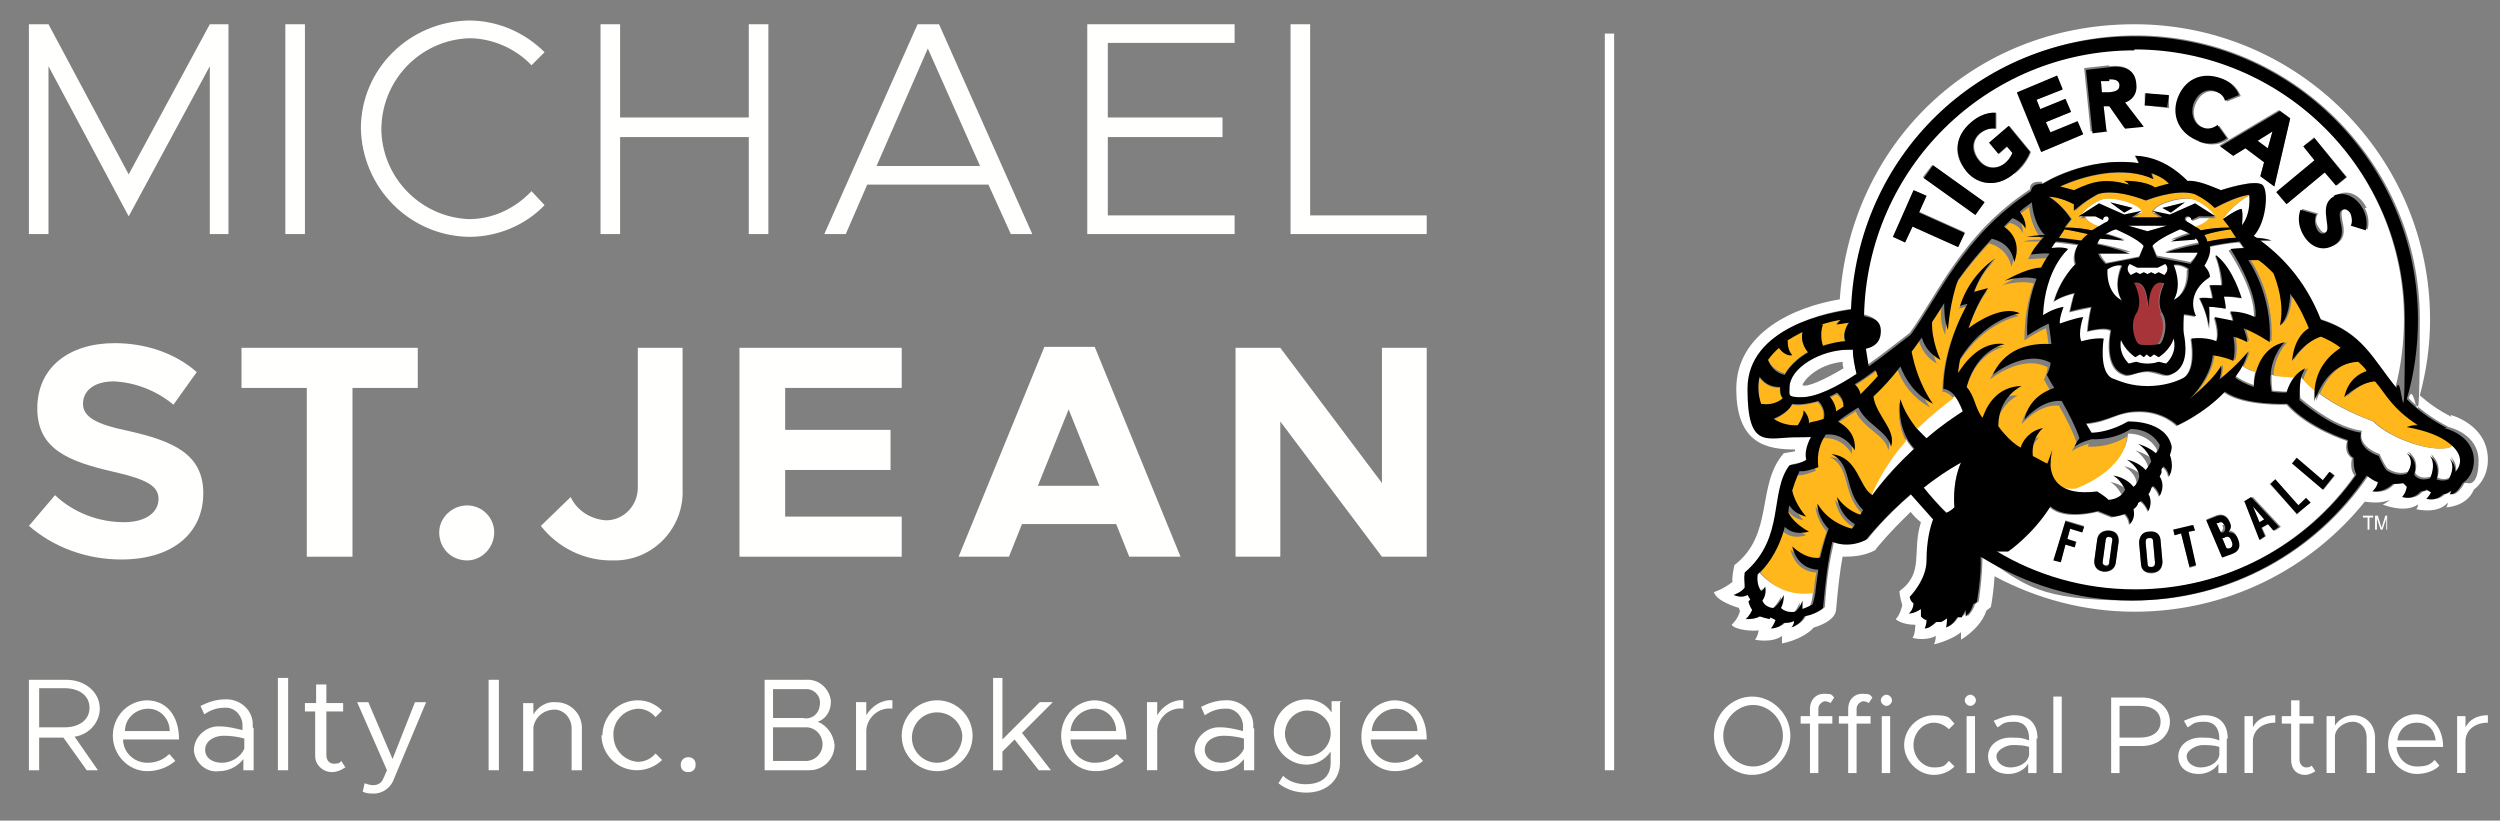 <?xml version="1.0" encoding="UTF-8"?> <svg xmlns="http://www.w3.org/2000/svg" id="Layer_1" data-name="Layer 1" version="1.1" viewBox="0 0 268.1 88"><rect x="0" y="0" width="268.1" height="88" fill="#808080" stroke="none"/><defs><style> .cls-1 { fill: none; stroke: #fff; stroke-miterlimit: 10; } .cls-2 { fill: #a73439; } .cls-2, .cls-3, .cls-4, .cls-5, .cls-6 { stroke-width: 0px; } .cls-3 { fill: #000; } .cls-4 { fill: #ffb71b; } .cls-5 { fill: #fffffe; fill-rule: evenodd; } .cls-6 { fill: #fff; } </style></defs><g id="Homepage"><g id="STJEAN-Homepage-Header2"><g id="STJEAN_PrimaryLogo_CenterAligned_White" data-name="STJEAN PrimaryLogo CenterAligned White"><path id="Fill-1" class="cls-5" d="M4.2,78h2.7c1.6,0,2.7-.8,2.7-2.1s-1.1-2.1-2.7-2.1h-2.7v4.1ZM8,79l2.5,3.6h-1.2l-2.5-3.5h-2.6v3.5h-1.1v-9.7h4c2,0,3.6,1.3,3.6,3.1,0,1.5-1.2,2.8-2.7,3Z"></path><path id="Fill-3" class="cls-5" d="M13.3,78.4h4.9c0-1.3-1-2.4-2.3-2.4,0,0,0,0,0,0-1.3,0-2.5,1-2.5,2.4ZM18.2,80.9l.6.7c-.8.7-1.9,1.1-3,1.1-2.1,0-3.7-1.8-3.7-3.8,0-2,1.5-3.7,3.6-3.8,0,0,0,0,0,0,2.2,0,3.5,1.7,3.5,4.2h-6c0,1.4,1.2,2.5,2.6,2.5.9,0,1.7-.3,2.3-.9Z"></path><path id="Fill-4" class="cls-5" d="M26.2,80.3v-1.1c-.7-.2-1.5-.3-2.2-.3-1.1,0-2,.6-2,1.5s.8,1.4,1.8,1.4c1,0,2-.6,2.4-1.5ZM27.2,78.1v4.5h-1.1v-1.2c-.6.8-1.6,1.3-2.6,1.3-1.3.2-2.5-.8-2.7-2.1,0,0,0-.2,0-.3.1-1.4,1.4-2.5,2.8-2.4,0,0,0,0,0,0,.8,0,1.6.2,2.4.4v-.3c.1-1-.6-2-1.6-2.1-.1,0-.3,0-.4,0-.8,0-1.5.3-2.1.7l-.4-.9c.8-.4,1.7-.7,2.6-.7,1.5-.1,2.9,1,3,2.5,0,.2,0,.4,0,.5Z"></path><polygon id="Fill-5" class="cls-5" points="29.8 82.6 30.9 82.6 30.9 72.7 29.8 72.7 29.8 82.6"></polygon><g id="Group-9"><path id="Fill-6" class="cls-5" d="M37,82.3c-.4.3-.9.5-1.4.5-1,0-1.8-.8-1.8-1.7,0,0,0,0,0-.1v-4.7h-1.1v-.9h1.2v-2h1.1v2h1.8v.9h-1.8v4.7c0,.5.3.9.8.9,0,0,0,0,0,0,.3,0,.6,0,.8-.3l.5.8"></path><path id="Fill-8" class="cls-5" d="M38.9,84.9l.2-.9c.3.1.6.2.9.2.5,0,.9-.2,1.1-.7l.4-.9-3.2-7.3h1.2l2.6,6.1,2.4-6.1h1.2l-3.4,8.1c-.3,1-1.2,1.7-2.2,1.7-.4,0-.8,0-1.2-.2"></path></g><polygon id="Fill-10" class="cls-5" points="52.4 82.6 53.5 82.6 53.5 72.9 52.4 72.9 52.4 82.6"></polygon><path id="Fill-11" class="cls-5" d="M62.4,77.9v4.7h-1.1v-4.5c0-1-.7-1.9-1.7-2,0,0,0,0-.1,0-1.1,0-2.1.7-2.3,1.9v4.7h-1.1v-7.3h1.1v1.2c.5-.8,1.4-1.4,2.4-1.3,1.5,0,2.7,1.1,2.8,2.6,0,0,0,.2,0,.2"></path><path id="Fill-12" class="cls-5" d="M64.6,78.9c0-2.1,1.7-3.8,3.8-3.8,1,0,1.9.4,2.6,1.1l-.7.7c-.5-.6-1.2-.9-1.9-.9-1.6.1-2.8,1.5-2.6,3.1.1,1.4,1.2,2.5,2.6,2.6.7,0,1.4-.3,1.9-.9l.7.7c-.7.7-1.7,1.1-2.7,1.1-2.1,0-3.8-1.7-3.8-3.8"></path><path id="Fill-13" class="cls-5" d="M73,82c0-.4.3-.8.8-.8s.8.3.8.8-.3.8-.8.8-.8-.3-.8-.8"></path><path id="Fill-14" class="cls-5" d="M86.2,81.6c1,.1,1.9-.6,2-1.6.1-1-.6-1.9-1.6-2-.2,0-.3,0-.5,0h-3.2v3.6h3.2ZM86.1,77c.9.2,1.7-.4,1.8-1.3.2-.9-.4-1.7-1.3-1.8-.2,0-.4,0-.6,0h-3.1v3.1h3.1ZM81.9,72.9h4.5c1.4-.1,2.5.9,2.7,2.2,0,0,0,.1,0,.2,0,.9-.5,1.8-1.4,2.1,1,.4,1.7,1.4,1.8,2.5,0,1.5-1.2,2.7-2.7,2.7,0,0-.1,0-.2,0h-4.6v-9.7Z"></path><path id="Fill-15" class="cls-5" d="M95.7,75.1v.9c-1.4-.2-2.7.9-2.8,2.3,0,0,0,.1,0,.2v4.1h-1.1v-7.3h1.1v1.4c.6-1,1.7-1.7,2.8-1.6"></path><path id="Fill-16" class="cls-5" d="M103.2,78.9c-.1-1.5-1.4-2.6-2.9-2.5-1.5.1-2.6,1.4-2.5,2.9.1,1.4,1.3,2.5,2.7,2.5,1.5,0,2.7-1.4,2.7-2.9ZM96.7,78.9c0-2.1,1.7-3.8,3.8-3.8,2.1,0,3.8,1.7,3.8,3.8,0,2.1-1.7,3.8-3.8,3.8-2.1,0-3.8-1.7-3.8-3.8Z"></path><polyline id="Fill-17" class="cls-5" points="109.6 78.6 112.7 82.6 111.4 82.6 108.8 79.3 107.5 80.6 107.5 82.6 106.5 82.6 106.5 72.7 107.5 72.7 107.5 79.3 111.5 75.3 112.9 75.3 109.6 78.6"></polyline><path id="Fill-18" class="cls-5" d="M114.8,78.4h4.9c0-1.3-1-2.4-2.3-2.4,0,0,0,0,0,0-1.3,0-2.5,1-2.6,2.4ZM119.8,80.9l.7.7c-.8.7-1.9,1.1-3,1.1-2.1,0-3.7-1.7-3.7-3.8,0,0,0,0,0,0,0-2,1.5-3.7,3.5-3.8,0,0,0,0,0,0,2.2,0,3.5,1.7,3.5,4.2h-6c0,1.4,1.2,2.5,2.6,2.5.9,0,1.7-.3,2.3-.9h0Z"></path><path id="Fill-19" class="cls-5" d="M126.9,75.1v.9c-1.4-.2-2.7.9-2.8,2.3,0,0,0,.1,0,.2v4.1h-1.1v-7.3h1.1v1.4c.6-1,1.7-1.7,2.8-1.6"></path><path id="Fill-20" class="cls-5" d="M133.4,80.3v-1.1c-.7-.2-1.5-.3-2.2-.3-1.1,0-2,.6-2,1.5s.8,1.4,1.8,1.4c1,0,2-.6,2.4-1.5ZM134.5,78.1v4.5h-1.1v-1.2c-.6.8-1.6,1.3-2.6,1.3-1.3.2-2.5-.8-2.7-2.1,0,0,0-.2,0-.2.1-1.4,1.4-2.5,2.8-2.4,0,0,0,0,0,0,.8,0,1.6.2,2.4.4v-.3c.1-1-.6-2-1.6-2.1-.1,0-.3,0-.4,0-.8,0-1.5.3-2.1.7l-.4-.9c.8-.4,1.7-.7,2.6-.7,1.5-.1,2.9,1,3,2.5,0,.2,0,.4,0,.5h0Z"></path><path id="Fill-21" class="cls-5" d="M142.7,78.6c0-1.4-1.2-2.4-2.5-2.4-1.4,0-2.4,1.2-2.4,2.5,0,1.3,1.1,2.4,2.4,2.4,1.3,0,2.4-1,2.5-2.3,0,0,0-.1,0-.2ZM143.7,75.3v6.5c0,1.9-1.5,3.2-3.6,3.2-1.1,0-2.1-.3-3-1l.5-.8c.6.6,1.5.9,2.4.9,1.7,0,2.7-.8,2.7-2.3v-1.2c-.6.9-1.6,1.4-2.6,1.4-1.9,0-3.5-1.6-3.5-3.5s1.6-3.5,3.5-3.5c1.1,0,2.1.5,2.7,1.4v-1.2h1.1Z"></path><g id="Group-25"><path id="Fill-22" class="cls-5" d="M147.1,78.4h4.9c0-1.3-1-2.4-2.3-2.4,0,0,0,0,0,0-1.3,0-2.5,1-2.6,2.4ZM152,80.9l.6.7c-.8.7-1.9,1.1-3,1.1-2.1,0-3.7-1.8-3.6-3.8,0-2,1.5-3.7,3.5-3.8,0,0,0,0,0,0,2.2,0,3.5,1.7,3.5,4.2h-6c0,1.4,1.2,2.5,2.6,2.5.9,0,1.7-.3,2.3-.9h0Z"></path><path id="Fill-24" class="cls-5" d="M3.1,56.4l2.8-3.3c2,1.9,4.7,2.9,7.4,2.9,2.4,0,3.7-1.1,3.7-2.5s-1.3-2.1-4.8-2.9c-4.8-1.1-8.2-2.4-8.2-6.8s3.4-7,8.3-7c3.2,0,6.4,1,8.8,3.1l-2.5,3.5c-1.8-1.5-4.1-2.4-6.4-2.5-2.1,0-3.3,1-3.3,2.4s1.4,2.2,4.8,2.9c4.9,1.1,8.1,2.5,8.1,6.7s-3.2,7.1-8.8,7.1c-3.7,0-7.3-1.3-10-3.7"></path></g><polyline id="Fill-26" class="cls-5" points="32.9 41.6 25.9 41.6 25.9 37.3 44.8 37.3 44.8 41.6 37.8 41.6 37.8 59.7 32.9 59.7 32.9 41.6"></polyline><path id="Fill-27" class="cls-5" d="M47.1,57.1c0-1.6,1.4-2.9,3-2.9,1.6,0,2.9,1.3,2.9,2.9,0,1.6-1.3,3-2.9,3-1.7,0-3-1.3-3-3h0"></path><path id="Fill-28" class="cls-5" d="M58,56.4l3.2-3.1c.7,1.5,2.2,2.4,3.8,2.5,1.9,0,3.4-1.6,3.4-3.5,0,0,0-.2,0-.3v-14.7h4.8v15.1c.2,4.1-3,7.6-7.1,7.7-.2,0-.4,0-.6,0-2.9,0-5.7-1.4-7.5-3.7"></path><polyline id="Fill-29" class="cls-5" points="84.2 41.6 84.2 46.1 95.5 46.1 95.5 50.4 84.2 50.4 84.2 55.4 96.7 55.4 96.7 59.7 79.3 59.7 79.3 37.3 96.7 37.3 96.7 41.6 84.2 41.6"></polyline><path id="Fill-30" class="cls-5" d="M117.9,52.1l-3.3-8.2-3.3,8.2h6.7ZM119.6,56.2h-10l-1.4,3.5h-5.4l9.2-22.5h5.4l9.2,22.5h-5.5l-1.4-3.5h0Z"></path><g id="Group-34"><polyline id="Fill-31" class="cls-5" points="132.5 37.3 137.3 37.3 148.2 51.8 148.2 37.3 153 37.3 153 59.7 148.2 59.7 137.3 45.2 137.3 59.7 132.5 59.7 132.5 37.3"></polyline><polyline id="Fill-33" class="cls-5" points="3.1 2.6 5.2 2.6 13.8 18.7 22.5 2.6 24.5 2.6 24.5 25.1 22.5 25.1 22.5 7.1 13.8 23.2 5.2 7.1 5.2 25.1 3.1 25.1 3.1 2.6"></polyline></g><polygon id="Fill-35" class="cls-5" points="30.6 25.1 32.7 25.1 32.7 2.6 30.6 2.6 30.6 25.1"></polygon><path id="Fill-36" class="cls-5" d="M38.7,13.8c0-6.4,5.2-11.5,11.6-11.6,3.1,0,6,1.3,8.1,3.4l-1.4,1.4c-1.7-1.8-4.2-2.9-6.7-2.9-5.3.2-9.5,4.6-9.4,10,.2,5.1,4.3,9.2,9.4,9.4,2.5,0,4.9-1.1,6.7-3l1.4,1.5c-2.1,2.2-5.1,3.4-8.1,3.4-6.4-.1-11.5-5.3-11.6-11.7"></path><polyline id="Fill-37" class="cls-5" points="82.4 2.6 82.4 25.1 80.3 25.1 80.3 14.7 66.5 14.7 66.5 25.1 64.4 25.1 64.4 2.6 66.5 2.6 66.5 12.6 80.3 12.6 80.3 2.6 82.4 2.6"></polyline><path id="Fill-38" class="cls-5" d="M105.1,17.8l-5.6-12.6-5.5,12.6h11.1ZM106,19.8h-13l-2.3,5.3h-2.3l10-22.5h2.3l10,22.5h-2.3l-2.4-5.3h0Z"></path><polyline id="Fill-39" class="cls-5" points="118.8 4.6 118.8 12.6 131.1 12.6 131.1 14.7 118.8 14.7 118.8 23.1 132.4 23.1 132.4 25.1 116.6 25.1 116.6 2.6 132.4 2.6 132.4 4.6 118.8 4.6"></polyline><polyline id="Fill-40" class="cls-5" points="153 23.1 153 25.1 138.4 25.1 138.4 2.6 140.5 2.6 140.5 23.1 153 23.1"></polyline></g></g></g><g><g><polygon class="cls-6" points="253.4 55.5 253.9 55.5 253.9 56.8 254.1 56.8 254.1 55.5 254.5 55.5 254.5 55.3 253.4 55.3 253.4 55.5"></polygon><polygon class="cls-6" points="255.4 56.6 255 55.3 254.7 55.3 254.7 56.8 254.9 56.8 254.9 55.6 255.3 56.8 255.5 56.8 255.9 55.6 255.9 56.8 256 56.8 256 55.3 255.8 55.3 255.4 56.6"></polygon><path class="cls-6" d="M198.2,37.5c-2.8,0-6.3,1.9-6.3,4.1s.5,1,1.3,1c1.6,0,3.7-1.1,5.9-2.5-.2-.9-.3-1.8-.4-2.6h-.5ZM193.3,41.3c0-.3,1.4-2.2,4.3-2.5,0,.2,0,.4.1.7-2,1.2-4,2.1-4.4,1.8Z"></path><path class="cls-6" d="M198.5,33.7h0s0,0,0,0h0Z"></path><path class="cls-6" d="M262.9,44.7c-1.4-.7-2.5-1.5-3.4-2.3.7-2.6,1.1-5.3,1.1-8.1,0-17.5-14.2-31.7-31.7-31.7s-30.5,13-31.6,29.5c-4.9.8-11.1,3.6-11.1,9.6s3.4,6.5,6.3,6.5v.2s-1.2.2-1.2.2c-3,3.4-1,8.7-5.3,12-.1.4-.3,1.5-.2,1.8-1,.8-2,1.1-2,1.1.3,1,2.4,1.6,2.7,1.7,0,0,0,.2.1.3-.2.9-.9,1.5-.9,1.5.4.6,2.4.7,2.9.6,0,0-.1.7-.4,1,0,0,1.8.4,2.9-.4,0,0,0,.6,0,.8,1.6-.3,2.9-1.1,3.4-1.7,0,0,2.3-.6,2.4-1.9.2-2.3.4-4.1.7-5.7.8,0,2.2,0,3.5-.7.1-.2,1.6-2,3.8-4.1.3.4.7.8,1.1,1.1-1,3.2.4,5.4-2.3,7.4,0,.5.3,1.5.3,1.5,0,0-.2,1-.7,1.5,0,0,.6.6,2.1.6,0,0,0,1-.3,1.4,0,0,1.3.4,2.5-.2,0,0,0,.5-.2.9,0,0,1.8-.4,2.9-1.3,0,.3,0,.7,0,.8,1.3-.8,2.4-2,2.7-3.1,0,0,.5-.4.5-.4.1-.5.3-1.8.4-3.3,4.5,2.4,9.6,3.8,15,3.8,10,0,18.9-4.6,24.7-11.8.8.1,1.7.2,2.7-.2,0,0-.6.5-.8.5,0,0,2.4,1,3.8,0,0,0,0,.4-.2.5,0,0,2.3.6,3.4-.7,0,0,0,.4-.2.5,0,0,2.2,0,3-1.9,0,0,1.5-1,1.5-3.2,0-3.8-4-4.8-4-4.8ZM264.3,51.8c-.3.5-.8,1.3-1.4,1.2,0,0,.1-.2.2-.4,0,0-.1,0-.2.1,0,0-.3.2-.7.3-.3.3-.9.7-1.8.5,0,0,.3-.2.5-.7-.2,0-.3-.1-.5-.3,0,0-.2.2-.6.2-.2.3-.9.9-2,.6,0,0,.4-.4.5-1.1-.1,0-.3-.2-.4-.4,0,0-.5.1-1.1.1-.4.4-1.1,1-2.2.8,0,0,.5-.4.6-1-.4-.1-.9-.4-1.2-.7-5.5,8.1-14.7,13.4-25.2,13.4s-11.5-1.7-16.2-4.7c0,2.2-.4,4.8-.4,4.8,0,0-.4.3-.4.3-.1.4-.4.9-.8,1.3,0,0,0-.3,0-.7l-.4.6h-.5c-.2.4-.5.9-1.2,1.2,0,0,.2-.4.1-1l-.6.4c-.3,0-.6,0-.6,0-.3.3-.7.6-1.2.7,0,0,.2-.4.2-.9-.4-.2-.6-.4-.6-.4v-.8s0,0,0,0c-.3.2-.7.5-1.3.5,0,0,.4-.4.5-1.1-.4-.4-.4-.7-.4-.7,0,0,1.8-1.4,1.8-3.9s.4-3.5.7-4.4c-.9-.9-1.7-1.8-2.4-2.7-3,2.5-4.8,4.9-4.8,4.9-2,.9-3.6.2-3.6.2-.5,2.2-.8,3.9-1,7.1-.5.5-1.3.8-2,.9-.2.4-.6.9-1.4,1.2,0,0,.2-.3.3-.7-.4.2-.8.2-1.1.2-.2.3-.7.6-1.4.6,0,0,.3-.3.5-.9l-.5-.3v.2c-.6,0-.9-.1-1.2-.3-.3.2-.8.4-1.5.3,0,0,.4-.3.7-1-.3-.5-.4-.9-.4-.9l.2-.2-.3-.5c-.3.1-.8.2-1.5,0,0,0,.7-.2,1.2-.8-.1-.4-.1-1,0-1.6,4.4-3.8,2.6-8.5,4.8-11.5,1.4-.2,1.8-.6,1.8-.6-.3-1.1.6-2.6.6-2.6,0,0-.9.2-1.7.2-3.2,0-5.2-2.2-5.2-5.2,0-6.6,8.7-8.2,11.1-8.5.6-16.3,13.9-29.3,30.4-29.3s30.4,13.6,30.4,30.4-.4,5.8-1.2,8.5c1.1,1.1,2.4,2.1,4.3,3.1,0,0,3.2.7,3.2,3.6s-1.2,2.4-1.2,2.4Z"></path><path class="cls-6" d="M238.5,57.6h-.2c0,0,.5,1.3.5,1.3h.3c.4-.3.4-.5.2-.9-.2-.4-.4-.6-.8-.4Z"></path><path class="cls-6" d="M219,19.7s4.6-3,10.3-2.2c-.1-.4-.4-.8-.4-.8,2.7.2,4.7,1.8,5.6,2.7,1.1,0,2.6.6,3.6,1,0,0,3.9-1.3,4.5-.5.6.8.2,4-1,5.4l.3.2c.6,0,1.1.1,1.6.2h-1.2c1.9,1.4,4.6,3.9,6.5,8.5,4.5,1.4,5.7,4.3,8.1,7.3.6-2.3.9-4.8.9-7.3,0-16-13-29-29-29s-28.7,12.7-29,28.5c.9.2,1.8.6,1.8,1.6s-.7,1.7-1.6,1.9c0,.7.2,1.3.3,1.9,1.7-1.2,3.3-2.5,4.5-3.4,3-4.1,5.6-10.6,12.9-15.4,0-.3,0-.9,1.3-.8ZM253.6,22.3c.4.8.5,1.6.3,2.3l-1.6-.5c.2-.3.1-.9,0-1.2-.2-.3-.5-.7-.9-.5-.4.2-.3.6-.2,1.3.2.9.4,2-.9,2.6-1.2.6-2.5,0-3.2-1.4-.4-.8-.5-1.7-.2-2.5l1.7.5c-.3.4-.3,1,0,1.4.2.3.5.8.9.6.4-.2.3-.7.2-1.4-.1-.9-.3-2,.9-2.6,1.4-.7,2.6.2,3.2,1.4ZM248.2,14.8l3.5,4.2-1.1.9-1.2-1.5-4.1,3.4-1.1-1.3,4.1-3.4-1.2-1.5,1.1-.9ZM245.6,12.7l-1.7,7.3-1.5-1.1.4-1.5-2-1.5-1.3.8-1.5-1.1,6.4-3.8,1.1.8ZM233.7,10.7c.7-2,2.5-3,4.7-2.2,1.5.5,1.9,1.8,1.9,1.8l-1.5.6s-.1-.7-1-1c-1.1-.4-2,.3-2.4,1.4-.4,1.1.1,2.2,1.1,2.5.8.3,1.5-.3,1.5-.3l1,1.4s-1.1,1-2.9.4c-1.8-.6-3-2.5-2.3-4.5ZM230.1,10l2.5.3v1.3c-.1,0-2.6-.3-2.6-.3v-1.3ZM226.2,7.1c1.7-.2,2.7.4,2.8,1.8.2,1.6-1.2,2-1.2,2l2,2.6-2,.2-1.7-2.5h-.6c0,0,.3,2.7.3,2.7l-1.6.2-.7-6.8,2.7-.3ZM220.6,8.1l.6,1.4-2.8,1.2.4,1,2.7-1.1.6,1.4-2.7,1.1.4,1.1,3-1.2.6,1.4-4.5,1.9-2.6-6.3,4.3-1.8ZM210,26.5l-4.9-2.2-.8,1.7-1.3-.6,2.3-5,1.3.6-.8,1.7,4.9,2.2-.7,1.5ZM211.8,23l-5.6-4,1-1.3,5.6,4-1,1.3ZM216,18.6c-1.8,1.5-3.9,1.3-5.1-.2-1.5-1.7-1.3-3.7.5-5.3,1.4-1.2,2.7-1,2.7-1v1.7c0,0-.9-.2-1.7.5-1.1.9-.7,2.2-.1,2.9.9,1.1,2.1.8,2.8.3.6-.5.8-1.1.8-1.1l-.6-.7-.9.8-1-1.2,2.1-1.8,2.3,2.8s-.4,1.3-1.7,2.3Z"></path><path class="cls-6" d="M252.3,49.2c-.5-.3-.9-.9-.6-1.9,0,0-4.2-1.3-6.5-3.9,0,0-4.6.2-6.7-1.3-2.3,2.4-5.1,3.6-5.1,3.6,0,0-1.4-1.5-4-1.5s-3.1,1.1-5.8,1.3l.6,1c.7,0,2.2-.2,3.9-1.2,0,0,4.1-.2,4.7,2.7,0,0,0,.4-.2.9.2.5.4,1.5-.1,2.3,0,0,0-.6-.6-1.1,0,0-.2.2-.2.3,0,.1,0,.3,0,.4,0,0,0,.2-.2.4.2.4.5,1.2,0,2.1,0,0-.1-.6-.7-1.1,0,0-.1.1-.2.2h0c0,0,0,.4-.3.7.2.4.4,1,0,1.8,0,0-.2-.7-.8-1.1-.1,0-.2.1-.3.2,0,.2-.2.4-.5.7.1.5.1,1.1-.4,1.6,0,0,0-.6-.5-1.1-.4.1-.8.2-1.4.3l-1.5-.6s-3.5,1-5.1-.5c-1.8,3-4.5,4.8-4.5,4.8-.5,0-1,0-1.3,0,4.3,2.6,9.4,4.1,14.8,4.1,9.8,0,18.5-4.9,23.7-12.3-.4-.5-.4-1.2-.3-1.8ZM223.3,57.1l-1.3-.4-.3,1.1,1,.3-.2.6-1-.3-.5,1.8-.7-.2,1.2-4.2,2,.6-.2.6ZM227.2,58.1l-.3,2.2c0,.6-.5,1.1-1.3,1s-1.1-.6-1-1.2l.3-2.2c0-.6.5-1.1,1.3-1,.8,0,1.1.6,1,1.2ZM230.8,61.5c-.8,0-1.2-.4-1.2-1l-.2-2.2c0-.6.3-1.1,1.1-1.2.8,0,1.2.4,1.2,1l.2,2.2c0,.6-.3,1.1-1.1,1.2ZM234.8,60.8l-.9-3.6-.7.2-.2-.6,2.1-.5.2.6-.7.2.9,3.6-.7.2ZM239.4,59.3l-1.1.4-1.7-4,1-.4c.7-.3,1.2,0,1.5.6.1.3.2.8-.1,1,.4,0,.7.2.9.7.3.7.2,1.3-.6,1.6ZM243.9,56.9l-.6-.7-.7.4.4.9-.6.4-1.6-4.1.8-.5,3,3.2-.6.4ZM246.3,55.1l-2.9-3.2.6-.5,2.4,2.8.9-.8.4.5-1.4,1.3ZM249.1,52.5l-3.3-2.8.5-.6,2.8,2.4.8-.9.5.4-1.2,1.5Z"></path><path class="cls-6" d="M238.5,56.3c-.2-.4-.4-.5-.7-.4h-.3c0,.1.4,1.2.4,1.2h.2c.3-.2.4-.5.2-.8Z"></path><path class="cls-6" d="M230.5,57.7c-.3,0-.4.2-.4.5l.2,2.2c0,.3.1.5.4.4.3,0,.4-.2.4-.5l-.2-2.2c0-.3-.1-.5-.4-.4Z"></path><path class="cls-6" d="M226.2,57.5c-.3,0-.4.1-.4.4l-.3,2.2c0,.3,0,.5.3.5.3,0,.4-.1.4-.4l.3-2.2c0-.3,0-.5-.3-.5Z"></path><polygon class="cls-6" points="242.9 55.7 241.6 54.3 241.6 54.3 242.3 56 242.9 55.7"></polygon><path class="cls-6" d="M226.2,9.9c.7,0,1.1-.2,1.1-.8,0-.6-.7-.6-1.1-.6h-.9c0,0,.1,1.4.1,1.4h.8Z"></path><polygon class="cls-6" points="243.7 14.1 242.1 15.1 243.2 15.9 243.7 14.1"></polygon><path class="cls-6" d="M208.7,55c.3-.1.6-.3.9-.6,0,0-.3-2.6.7-4.8-1.5.8-2.8,1.8-4,2.7.8.9,1.6,1.9,2.5,2.7Z"></path><path class="cls-6" d="M237,23.4h-1.1s-.8.3-.8.3c0,0,0-.4-.4-.4s-.3.4,0,.6c.3.1.6.3.8.5.7-.2,1.3-.6,1.5-.9Z"></path><path class="cls-6" d="M241.3,20.9c-2,1.1-2.9,2.6-2.9,2.6,1.5-1.1,2-1.1,2-1.1.1.6,0,2,0,2,1.3-1.3,1-3.5,1-3.5Z"></path><path class="cls-6" d="M223.7,23.4c.2.4.8.7,1.4.9.3-.2.6-.3.9-.5.3,0,.5-.6,0-.6s-.5.3-.4.4l-.8-.4h-1.2Z"></path><path class="cls-6" d="M225.3,21.4c-.4.2-2,1-2.3,2l2.2-1.4,2.7,1.2,1.9-.4c0-.9-3.3-1.9-4.4-1.4ZM227.8,22.8l-1.5-1.1,2.4.6-.9.5Z"></path><path class="cls-6" d="M235.3,21.4c-1.1-.4-4.4.5-4.4,1.4l1.9.4,2.7-1.2,2.2,1.4c-.3-1-1.9-1.8-2.3-2ZM232.8,22.8l-.9-.5,2.4-.6-1.5,1.1Z"></path><path class="cls-6" d="M239.1,26.8c.8-.1,1.5-.1,1.5-.1-.1-.2-.3-.5-.5-.7-1.1.1-2.3.3-3.2.5,0,.6-.1,1.3-.6,2.1,0,0,.5.6.6,1.2,0,0-2.6,1.4-1.5,4.2,0,0-1-.2-1.3-.2,0,0,0,1.5,0,2.1s.8,3.7-1.6,4.4c-.4,0-.6,0-.8-.1-.2,0-.9-.3-1.5-.3s-1.3.2-1.5.3c-.2,0-.4.2-.8.1-2.4-.6-1.7-4.3-1.6-4.8-.7-.4-2.5.1-2.5.1.1-1.4.4-2.6.4-2.6-1.4.3-2.3.5-2.3.5.3-1.4.5-2,.5-2-1.6.4-2.2.9-2.2.9.7-2.5,2.3-4,2.3-4-.3-.8,0-1.5.3-2.1-.7-.1-1.6-.2-2.4-.3-.2.3-.3.5-.5.7,0,0,1-.1,1.8.1,0,0-2.5,2.1-2.7,7.1,0,0,1-.7,2.2-.9,0,0-.5,1.3-.4,1.8,0,0,1.6-.6,2.5-.7,0,0-.6,1.6-.2,2.6,0,0,1.4-.5,2.4-.3,0,0-.6,3.7,1,4.3.7.3,1.9.8,3.7.8s3.1-.5,3.7-.8c1.7-.8,1-4.3,1-4.3,1.8-.1,2.7.3,2.7.3.4-.9-.2-2.6-.2-2.6.7,0,2,.4,2,.4,0-.4-.3-1-.3-1,1.5,0,2.6.6,2.6.6.2-3-2.7-7.2-2.7-7.2ZM238.6,33.1s-1.1-.2-1.8-.2c.1.5,0,2.4,0,2.4,0-1.6-1-3.3-1-3.3.4-.2,1.4,0,1.4,0,0-.4-.3-1.4-.3-1.4.9-.1,1.3,0,1.3,0,0-.3-.2-2.2-.7-3.2,1.8,1.4,2.7,4.6,2.7,4.6-.5-.1-1.3-.2-1.9-.2,0,0,.3.9.3,1.3Z"></path><path class="cls-6" d="M235.5,25.5s0,0-.1,0l-2.6.2s.8-.4,2.1-.8c-.3-.2-.7-.4-1.1-.5,0,0-2.4,1-3,1.8l.5,1.2,3.6.7c.4-.4.7-.8.8-1.1h-3.5c0,0,1.5-.6,3.6-1,0-.2-.2-.4-.3-.6Z"></path><path class="cls-6" d="M225.8,28.2l3.6-.7.5-1.2c-.6-.8-3-1.8-3-1.8-.3.1-.7.3-1.1.5,1.3.4,2.1.7,2.1.7l-2.6-.2s0,0,0,0c-.2.2-.3.3-.3.6,2,.4,3.5.9,3.5.9h-3.4c.2.4.4.8.8,1.2Z"></path><path class="cls-6" d="M234.6,28.9s-.8-.6-1.6-.4c0,0,1.1,2.1,0,3.8,0,0,1.6-.7,1.5-3.3Z"></path><path class="cls-6" d="M227.5,32.2c-1-1.7,0-3.8,0-3.8-.8-.2-1.6.4-1.6.4-.1,2.7,1.5,3.3,1.5,3.3Z"></path><path class="cls-6" d="M229.1,38.8s.5.2,1.2.2,1.2-.2,1.2-.2l.8.2c1.4-1.3.8-2.7.8-2.7-.5,1.3-1.6,2-1.6,2l-.5-.3-.4.3-.4-.3-.3.3-.4-.3-.5.3s-1.2-.7-1.6-2c0,0-.5,1.4.8,2.7l.8-.2Z"></path><polygon class="cls-6" points="230.3 24.8 232.4 24.2 228.2 24.2 230.3 24.8"></polygon><path class="cls-6" d="M228.4,28.3s-.6.5.1,1.2l.6-.3.4.2.4-.2.4.2.4-.2.4.2.4-.2.6.3c.7-.7.1-1.2.1-1.2l-.8.4h-2.2l-.8-.4Z"></path><path class="cls-6" d="M231.3,48.2s-.8-1.7-3.1-1.7c-.2,3.8-5.5,5.6-5.5,5.6,0,0-2.4.2-3.1-1.5.1,1.5,1,3.3,5,2.8,0,0,1,.6,1.2.9,0,0,1.3,0,1.8-1.1,0,0-.5-1.1-1.3-1.5,0,0,1.2.1,2.2,1.2.2-.2.4-.6.6-1,0,0,.2-.9-1.3-1.9,0,0,1.2.2,2,1.1.2-.3.5-.6.6-.9,0,0-.2-1.1-1.4-1.9,0,0,1.1.3,1.9,1,.2-.2.3-.5.4-.9Z"></path><path class="cls-6" d="M205.5,46c.4.4.7.8,1.1,1.1,1.6-1.4,3.1-2.3,3.9-2.9-.3-.8-.6-1.4-.9-1.7-2.3,1.8-3.7,3.1-4.1,3.5Z"></path><path class="cls-6" d="M200.7,53.2s0,0,0,0c1.4-2,3-3.6,4.5-5-.3-.4-.6-.7-.8-1.1-2.4,2.7-3.6,5.5-3.8,6.1Z"></path><path class="cls-6" d="M188.8,61.2c-.2.2-.4.4-.6.6,0,0-.2,1,.4,1.8.3-.3.4-.5.4-.5.1.9-.3,1.5-.3,1.5.4.8,1.2.8,1.2.8.6-.4,1.1-1.4,1.1-1.4,0,.5-.2,1-.3,1.4.7.6,1.5.4,1.5.4.5-.3.8-1.2.8-1.2,0,.2,0,.6,0,.9.7-.1,1.1-.5,1.1-.5.2-.5.3-1,.3-1.5-3.4.5-5.3-1.6-5.8-2.2Z"></path><path class="cls-6" d="M262.9,47.4c.2.5-.2.7-1.3.7-2.3,0-5.8-1.5-7.1-2.9-2.7-1-4.6-2.1-5.8-3-.2.5-.3.8-.3.8,0-.4,0-.7,0-1-.9-.7-1.4-1.3-1.6-1.5-.2.8-.2,1.6-.1,2.2,1.3,1.1,3.9,3.1,6.6,3.5,0,0-.7,1.5,1.9,2.5,0,0,.3.8.8,1.5,0,0,1,.8,2.2.4,0,0,.9-1.1,0-2.2,0,0,1.3.7.8,2.3,0,0,.4.8,1.7.4,0,0,.6-1.4,0-2.4,0,0,1.2.9.7,2.5,0,0,.7.4,1.3,0,0,0,.8-1.3.1-2.2,0,0,.7.5.6,1.6,1.1-.9,1.1-2.2-.4-3.4Z"></path><path class="cls-6" d="M242,39.9c-.7-.1-1.3-.5-1.6-.7-.2.4-.4.8-.7,1.1.4.3,1.1.7,2,1,0-.5,0-1,.2-1.5Z"></path><path class="cls-6" d="M243.7,41.9c.5,0,1,.1,1.6.1.2-.7.4-1.2.8-1.6-1.2,0-2.2-.1-2.5-.2,0,.5,0,1.1.1,1.7Z"></path></g><g><path class="cls-4" d="M223.9,25.1c-.9-.2-1.8-.4-2.5-.5-.2.3-.4.6-.6.9.8,0,1.7.2,2.5.3.2-.2.4-.4.7-.7Z"></path><path class="cls-4" d="M236.4,25.2c.1.2.3.4.3.7,1-.2,2-.3,3.1-.4-.2-.3-.4-.6-.6-.9-.8.1-1.9.3-2.8.6Z"></path><path class="cls-4" d="M235.3,21.4c.4.2,2,1,2.3,2h-.7c-.2.3-.8.7-1.5.9.2.1.4.3.6.4.9-.2,2-.3,3.1-.3-.4-.5-.7-.9-.7-.9,0,0,.9-1.5,2.9-2.6-1.3.1-3.7,1.4-3.7,1.4-1-1-2.2-1.5-2.2-1.5-2-.6-5.2.7-5.2.7,0,0-3.2-1.3-5.1-.7,0,0-1.5.7-2.5,1.8v-.7c-.9-.4-1.9-.7-2.8-.8,0,0,1.3.8,2.4,2.4,0,0-.3.4-.7.9,1,0,2,.1,2.9.3.2-.2.4-.3.7-.4-.6-.2-1.2-.6-1.4-.9h-.7c.3-1,1.9-1.8,2.3-2,1.1-.4,4.4.5,4.4,1.4l-1.1.7h3.3l-1.1-.7c0-.9,3.3-1.9,4.4-1.4Z"></path><path class="cls-4" d="M201.4,40.3c0-.2-.1-.4-.2-.5-.8.6-1.6,1.1-2.2,1.5.4.4.5.8.6,1.1.5-.5,1.2-1.2,1.9-2Z"></path><path class="cls-4" d="M196.2,42.6c.5.6.6,1.1.7,1.6.3-.2.5-.4.8-.5,0-.7-.4-1.1-.7-1.4-.3.1-.6.3-.8.4Z"></path><path class="cls-4" d="M197.8,36.6c-.2-.8.2-1.6.4-2-.7,0-1.3.2-1.3.2,0-.1.4-.5.4-.5-.8.1-1.5.3-2.1.5-.1.5-.3,1.4,0,2.3,1-.3,1.9-.4,2.4-.5Z"></path><path class="cls-4" d="M191.4,40.1s.6-1.3,2.5-2.4c-.4-.4-.8-1.2-.6-2.2-.6.3-1.1.6-1.6.9,0,.5,0,1.2.5,1.6,0,0-.7.2-1.5-.9-.5.4-.9.9-1.2,1.3.2.5.7,1.3,1.8,1.6Z"></path><path class="cls-4" d="M191.2,42.8c-.3-.4-.4-.8-.3-1.2-.6,0-1.5-.1-2.2-1.1-.4,1.6.2,3,.2,3,.6,0,1.5,0,2.3-.6Z"></path><path class="cls-4" d="M192.2,43.4c-.3.4-.8,1.1-2,1.6,0,0,1,.8,2.6.7.3-.4.7-1.1.6-1.6,0,0,.7.5.6,1.4.5-.1,1-.3,1.5-.5.2-1-.3-1.6-.6-1.9-1.4.4-2.2.4-2.8.3Z"></path><path class="cls-4" d="M228.3,19.8c-.1-.2-.3-.3-.5-.4,0,0,2.1,0,3.3.7.4-.1,1-.2,1.5-.4-.6-.7-1.8-1.1-1.8-1.1l.2.6c-3.2-1.4-7.4-.4-10,.8.8.2,1.5.4,1.5.4,2.1-1,3.3-1.3,5.9-.6Z"></path><path class="cls-4" d="M224,47.6s-1.2.3-1.8.8c0,0,.2-.5.5-.9-.3-1-1.1-2.6-1.9-4-2.2-.2-4,2-4,2,.5-2.3,2.3-3.1,3.2-3.4-.5-.8-.8-1.4-.8-1.4.2-.4.3-.8.4-1.3-2.8-1.5-6.2,1.3-6.2,1.3,1.5-3.2,4.8-3.4,6.3-3.3,0-.9-.3-2.2-.3-2.2-1.3.6-2.3,1.3-2.3,1.3,0-2.5.4-4.5,1-6.1-1.5-.4-3.4.2-3.4.2,1.9-1.1,3.1-1.4,3.9-1.4.5-1,.9-1.5.9-1.5-.8,0-2,.1-2,.1.3-.8,1-1.6,1.4-1.9-1.1,0-1.9,0-1.9,0,.6-.2,1.3-.2,2-.2-.8-.8-1.3-2.3-1.4-3.5-.4.3-.9.7-1.3,1,.8,1.1.6,1.8.6,1.8-.3-.7-.9-1-1.4-1.1-.3.3-.6.6-.9.9,2.2,1.4,1.1,3.8,1.1,3.8-.4-1.7-1.6-2.3-2.4-2.5-1.2,1.3-2.4,2.7-3.6,4.4-.9,2.4-1.1,5.4-1.1,5.4-.5-1.1-.5-2.2-.4-2.9-.4.6-.8,1.3-1.3,2-.1,2,.8,4,.8,4-1.2-.7-1.7-1.7-1.9-2.4-.3.5-.7,1-1.1,1.5.7,3.6,2.3,5.6,2.3,5.6-2-1.1-3-2.7-3.5-4-.9,1.1-1.9,2.2-2.9,3.2.3,2.2,2.5,3.7,1.9,5.4-.3-1.7-2.7-2.3-3.5-4.2-.2.2-1.5.9-2.2,1.5.7.4,2,1.3,1.8,3.1,0,0-1-1.9-3.1-1.7-.6.9-1,2.1-.8,3.5,0,0-1.7.7-2,.4,0,0-.4.7-.8,2.1.3,1.5,1.5,2.8,1.5,2.8-1-.2-1.5-.7-1.8-1.2,0,.3,0,.5-.1.8.7,1.3,2.2,2,2.2,2-1.3.4-2.1,0-2.6-.5-.4,1.3-1.1,3.1-2.3,4.5.5.6,2.3,2.7,5.7,2.2.1-.8.1-1.5.3-2.2-2.4-.1-2.8-2.5-2.8-2.5,1.3,1.3,2.4,1.3,3,1.2,0,0,.4-1.8.9-3.1,0,0-1.1-1.1-1.2-2.7,1,1.7,2.6,2.4,3.7,2.7,0-.2.2-.4.3-.5-1.7-1-1.9-2.9-1.9-2.9.7,1,1.6,1.6,2.5,1.9.1-.2.2-.3.3-.5-2.1-2.2-1.1-4.9-3.4-6,3,.3,3,3.5,4.4,4.4.2-.6,1.4-3.4,3.8-6.1-1.1-2.1-.7-4.2-.7-4.2.4,1.3,1.1,2.3,1.7,3.1.4-.4,1.8-1.8,4.1-3.5-.6-.7-1.2-.7-1.2-.7,0-5,2.6-9.1,2.6-9.1-.2,0-.8.2-.8.2,1.1-3.5,3.8-5.1,3.8-5.1-1.6,1.4-2.3,3.6-2.3,3.6.3-.1,1.5-.4,1.5-.4-.9,1.2-1.6,2.8-2.1,4.3.9-.7,3.7-2.5,5.5-1.6,0,0-3.7.6-6.4,4.9-.1.6-.2,1.1-.2,1.5.6-.9,2.4-3.4,5-3.1,0,0-3,.5-4.1,4.6.9,1,.9,2.3,1.7,3.3.2-.6,1.3-2.8,3.9-2.7,0,0-2.4,1.1-2.5,4.3,0,0,1.1,1.6,2.4,2.3.2-.7.9-1.8,2.4-2.1,0,0-1.2.9-1.1,3,.8.5,1.4.8,1.6.8.1-.5.3-1,.5-1.5,0,0-.2.8-.2,1.7.6,1.8,3.1,1.5,3.1,1.5,0,0,5.2-1.8,5.5-5.6,0,0-1.6,1.2-4.2,1.1Z"></path><path class="cls-4" d="M251.2,37.2c-.7-.5-1.4-.9-2.1-1.2-1.9.5-3.1,2.6-3.1,2.6.2-2.1,1.1-3.1,1.8-3.5-.3-.8-1-2.2-2-3.7-.1,2.8-1.1,3.4-1.1,3.4.4-2.3-.3-4.6-.7-5.6-.5-.5-1.1-1-1.6-1.4-.3,0-.8,0-1.1,0,0,0,2.6,3.6,2.3,8.8,0,0-1.3-1-2.8-1.5,0,0,.3,1,.4,1.5,0,0-.6-.4-1.5-.6,0,0,.4,1.3,0,2.6,0,0-.8-.3-2.2-.6-.2,1.8-1.3,3.5-2.5,4.7,2.9-2.4,3.4-3.6,3.4-3.6,0,0,0,.6-.2,1.5,1.9-1.5,3.1-3,3.1-3-.2.6-.4,1.2-.7,1.7.3.2.9.5,1.6.7.4-1.5,1.3-2.9,3.1-3.3,0,0-1.4,1.3-1.5,3.6.3,0,1.3.2,2.5.2.6-.8,1.2-1,1.2-1-.2.4-.4.8-.5,1.2.2.3.7.8,1.6,1.5.1-2.8,1.9-4.3,2.8-4.8Z"></path><path class="cls-4" d="M262.9,47.4c-.9-.7-2.4-1.3-4.5-1.7,0,0,.4-.2,1.2-.2-2.9-1.8-3.5-3.3-4.6-4.7-1.6,0-3.3,1.7-3.3,1.7.4-1.8,1.7-2.5,2.4-2.8-.3-.3-.6-.7-.9-1-2.6,0-3.9,2.3-4.4,3.5,1.2.9,3.1,2,5.8,3,1.3,1.4,4.8,2.9,7.1,2.9,1.1,0,1.5-.2,1.3-.7Z"></path></g><path class="cls-2" d="M231.8,33.6c-.8-1.3.2-3.2.2-3.2-1.5-.6-1.6,1.9-1.7,2.6,0-.7-.2-3.2-1.7-2.6,0,0,1,1.9.2,3.2-.7,1.2-.1,3.1.3,3.3.3,0,.5.1,1.1.1s.9,0,1.1-.1c.4-.1,1.1-2.1.3-3.3Z"></path><g><path class="cls-3" d="M262.4,45.9c-1.9-1-3.2-2-4.3-3.1.8-2.7,1.2-5.6,1.2-8.5,0-16.8-13.6-30.4-30.4-30.4s-29.8,13-30.4,29.3c-2.3.3-11.1,1.9-11.1,8.5s2.1,5.2,5.2,5.2,1.7-.2,1.7-.2c0,0-.9,1.4-.6,2.6,0,0-.4.4-1.8.6-2.2,2.9-.4,7.7-4.8,11.5-.1.6,0,1.1,0,1.6-.4.6-1.2.8-1.2.8.7.3,1.2.2,1.5,0l.3.5-.2.2s.1.5.4.9c-.3.7-.7,1-.7,1,.7,0,1.2-.1,1.5-.3.3.1.6.2,1.1.3v-.2c.1,0,.6.3.6.3-.2.6-.5.9-.5.9.7,0,1.2-.4,1.4-.6.4,0,.7,0,1.1-.2,0,.4-.3.7-.3.7.8-.3,1.2-.8,1.4-1.2.6-.1,1.4-.4,2-.9.3-3.2.5-4.9,1-7.1,0,0,1.6.8,3.6-.2,0,0,1.8-2.3,4.8-4.9.8.9,1.6,1.8,2.4,2.7-.3.8-.7,2.3-.7,4.4s-1.8,3.9-1.8,3.9c0,0,0,.4.4.7,0,.7-.5,1.1-.5,1.1.5,0,1-.3,1.3-.5h0s0,.8,0,.8c0,0,.2.3.6.4,0,.5-.2.9-.2.9.5,0,.9-.4,1.2-.7,0,0,.3,0,.6,0l.6-.4c0,.5-.1,1-.1,1,.7-.3,1-.8,1.2-1.1h.5c0-.1.4-.8.4-.8,0,.4,0,.7,0,.7.5-.4.7-.9.8-1.3,0,0,.4-.2.4-.3,0,0,.5-2.6.4-4.8,4.7,2.9,10.2,4.7,16.2,4.7,10.5,0,19.8-5.3,25.2-13.4.4.3.8.6,1.2.7-.1.6-.6,1-.6,1,1,.1,1.8-.4,2.2-.8.6,0,1.1-.1,1.1-.1.1.1.3.3.4.4-.1.7-.5,1.1-.5,1.1,1.1.3,1.7-.3,2-.6.4,0,.6-.2.6-.2.2.1.3.2.5.3-.2.4-.5.7-.5.7.9.2,1.5-.2,1.8-.5.4,0,.7-.3.7-.3,0,0,.1,0,.2-.1-.1.3-.2.4-.2.4.6.1,1.1-.7,1.4-1.2,0,0,1.2-.7,1.2-2.4,0-2.8-3.2-3.5-3.2-3.5ZM228.9,5.3c16,0,29,13,29,29s-.3,5-.9,7.3c-2.5-3-3.6-5.9-8.1-7.3-1.8-4.6-4.6-7.1-6.5-8.5h1.2c-.5-.2-1-.2-1.6-.3l-.3-.2c1.3-1.4,1.6-4.6,1-5.4-.6-.8-4.5.5-4.5.5-1-.4-2.5-1.1-3.6-1-1-1-2.9-2.6-5.6-2.7,0,0,.2.4.4.8-5.6-.8-10.3,2.2-10.3,2.2-1.2,0-1.2.5-1.3.8-7.3,4.8-9.9,11.3-12.9,15.4-1.2.9-2.8,2.2-4.5,3.4-.1-.6-.2-1.3-.3-1.9.9-.2,1.6-.7,1.6-1.9s-.9-1.4-1.8-1.6c.3-15.8,13.1-28.5,29-28.5ZM241.8,34s-1.1-.6-2.6-.6c0,0,.3.7.3,1,0,0-1.4-.3-2-.4,0,0,.6,1.6.2,2.6,0,0-1-.5-2.7-.3,0,0,.7,3.6-1,4.3-.6.3-1.9.8-3.7.8s-2.9-.5-3.7-.8c-1.6-.6-1-4.3-1-4.3-1.1-.1-2.4.3-2.4.3-.4-.9.2-2.6.2-2.6-.9.1-2.5.7-2.5.7-.1-.5.4-1.8.4-1.8-1.2.2-2.2.9-2.2.9.2-5,2.7-7.1,2.7-7.1-.7-.3-1.8-.1-1.8-.1.1-.2.3-.5.5-.7.8,0,1.7.2,2.4.3-.4.6-.5,1.3-.3,2.1,0,0-1.6,1.5-2.3,4,0,0,.6-.5,2.2-.9,0,0-.2.6-.5,2,0,0,.9-.3,2.3-.5,0,0-.3,1.2-.4,2.6,0,0,1.8-.5,2.5-.1-.1.5-.8,4.2,1.6,4.8.4,0,.6,0,.8-.1.2,0,.9-.3,1.5-.3s1.3.2,1.5.3c.2,0,.4.2.8.1,2.4-.6,1.7-3.8,1.6-4.4-.1-.5,0-2.1,0-2.1.3,0,1.3.2,1.3.2-1.2-2.7,1.5-4.2,1.5-4.2,0-.6-.6-1.2-.6-1.2.5-.8.7-1.5.6-2.1.9-.2,2.1-.4,3.2-.5.2.3.3.5.5.7,0,0-.7,0-1.5.1,0,0,2.8,4.2,2.7,7.2ZM220.8,25.5c.2-.3.4-.6.6-.9.7.1,1.6.3,2.5.5-.2.2-.5.4-.7.7-.8-.1-1.6-.2-2.5-.3ZM225.8,25.1c.4-.2.7-.4,1.1-.5,0,0,2.4,1,3,1.8l-.5,1.2-3.6.7c-.4-.4-.7-.8-.8-1.1h3.4c0,0-1.5-.6-3.5-1,0-.2.2-.4.3-.6,0,0,0,0,0,0l2.6.2s-.8-.4-2.1-.7ZM235.4,25.6s0,0,.1,0c.2.2.3.4.3.6-2.1.4-3.6.9-3.6.9h3.5c-.2.4-.4.8-.8,1.2l-3.6-.7-.5-1.2c.6-.8,3-1.8,3-1.8.3.1.7.3,1.1.5-1.3.4-2.1.8-2.1.8l2.6-.2ZM227.5,32.2s-1.6-.7-1.5-3.3c0,0,.8-.6,1.6-.4,0,0-1.1,2.1,0,3.8ZM227.4,36.3c.5,1.3,1.6,2,1.6,2l.5-.3.4.3.3-.3.4.3.4-.3.5.3s1.2-.7,1.6-2c0,0,.5,1.4-.8,2.7l-.8-.2s-.5.2-1.2.2-1.2-.2-1.2-.2l-.8.2c-1.3-1.3-.8-2.7-.8-2.7ZM228.7,30.4c1.5-.6,1.6,1.9,1.7,2.6,0-.7.2-3.2,1.7-2.6,0,0-1,1.9-.2,3.2.7,1.2.1,3.1-.3,3.3-.3,0-.5.1-1.1.1s-.9,0-1.1-.1c-.4-.1-1.1-2.1-.3-3.3.8-1.3-.2-3.2-.2-3.2ZM232.1,29.5l-.6-.3-.4.2-.4-.2-.4.2-.4-.2-.4.2-.4-.2-.6.3c-.7-.7-.1-1.2-.1-1.2l.8.4h2.2l.8-.4s.6.5-.1,1.2ZM233.1,32.2c1-1.7,0-3.8,0-3.8.8-.2,1.6.4,1.6.4.1,2.7-1.5,3.3-1.5,3.3ZM230.3,24.8l-2.1-.6h4.2l-2.1.6ZM236.4,25.2c.9-.3,2-.5,2.8-.6.2.3.4.6.6.9-1,0-2.1.2-3.1.4,0-.2-.2-.5-.3-.7ZM240.4,24.4s.2-1.4,0-2c0,0-.5,0-2,1.1,0,0,.3.4.7.9-1.1,0-2.1.1-3.1.3-.2-.2-.4-.3-.6-.4-.3-.2-.5-.3-.8-.5-.4-.1-.4-.6,0-.6s.4.4.4.4l.8-.4h1.1s.7,0,.7,0l-2.2-1.4-2.7,1.2-1.9-.4,1.1.7h-3.3l1.1-.7-1.9.4-2.7-1.2-2.2,1.4h.7s1.1,0,1.1,0l.8.4c0-.1.1-.4.4-.4s.3.5,0,.6c-.3.1-.5.3-.9.5-.2.1-.4.3-.7.4-.9-.2-1.9-.3-2.9-.3.4-.5.7-.9.7-.9-1.1-1.7-2.4-2.4-2.4-2.4.9,0,1.9.4,2.7.8v.7c1.2-1.1,2.6-1.8,2.6-1.8,2-.6,5.1.7,5.1.7,0,0,3.2-1.3,5.2-.7,0,0,1.2.5,2.2,1.5,0,0,2.3-1.3,3.7-1.4,0,0,.3,2.2-1,3.5ZM230.8,18.6s1.2.4,1.8,1.1c-.6.1-1.1.3-1.5.4-1.2-.8-3.3-.7-3.3-.7.2.1.4.2.5.4-2.5-.7-3.8-.4-5.9.6,0,0-.7-.2-1.5-.4,2.6-1.2,6.8-2.3,10-.8l-.2-.6ZM201.4,40.3c-.7.8-1.4,1.5-1.9,2,0-.3-.2-.7-.6-1.1.7-.4,1.4-.9,2.2-1.5.1.1.2.3.2.5ZM198.7,37.5c0,.9.2,1.8.4,2.6-2.1,1.4-4.3,2.5-5.9,2.5s-1.3-.3-1.3-1c0-2.2,3.4-4.1,6.3-4.1h.5ZM197.7,43.6c-.3.2-.6.4-.8.5,0-.4-.2-1-.7-1.6.3-.1.5-.2.8-.4.3.3.7.7.7,1.4ZM198.5,33.7h0s0,0,0,0h0ZM195.3,34.8c.7-.2,1.4-.4,2.1-.5,0,0-.4.4-.4.5,0,0,.6-.1,1.3-.2-.3.4-.7,1.2-.4,2-.6,0-1.5.2-2.4.5-.3-.9-.2-1.8,0-2.3ZM190.7,37.2c.7,1.1,1.5.9,1.5.9-.4-.4-.5-1.1-.5-1.6.5-.3,1-.6,1.6-.9-.2,1,.2,1.7.6,2.2-1.9,1.1-2.5,2.4-2.5,2.4-1.1-.2-1.6-1.1-1.8-1.6.3-.4.7-.9,1.2-1.3ZM188.9,43.4s-.6-1.4-.2-3c.7,1,1.6,1.1,2.2,1.1,0,.4,0,.9.3,1.2-.8.7-1.8.7-2.3.6ZM194,45.4c0-.9-.6-1.4-.6-1.4.1.4-.3,1.1-.6,1.6-1.6.1-2.6-.7-2.6-.7,1.2-.5,1.8-1.1,2-1.6.5.1,1.4.1,2.8-.3.3.3.8,1,.6,1.9-.5.2-1,.3-1.5.4ZM209.6,54.4c-.3.3-.6.5-.9.6-.9-.9-1.7-1.8-2.4-2.7,1.2-1,2.6-1.9,4-2.7-1,2.3-.7,4.8-.7,4.8ZM212.6,44.8c-.8-1-.8-2.3-1.7-3.3,1.1-4.1,4.1-4.6,4.1-4.6-2.6-.4-4.4,2.1-5,3.1,0-.4.1-.9.2-1.5,2.6-4.3,6.4-4.9,6.4-4.9-1.8-.9-4.6.9-5.5,1.6.5-1.5,1.2-3.1,2.1-4.3,0,0-1.2.3-1.5.4,0,0,.7-2.2,2.3-3.6,0,0-2.7,1.6-3.8,5.1,0,0,.6-.2.8-.2,0,0-2.5,4.1-2.6,9.1,0,0,.6,0,1.2.7.3.4.6.9.9,1.7-.9.6-2.3,1.5-3.9,2.9-.3-.3-.7-.7-1.1-1.1-.6-.8-1.3-1.8-1.7-3.1,0,0-.4,2.2.7,4.2.2.4.5.8.8,1.1-1.5,1.4-3.1,3.1-4.5,5,0,0,0,0,0,0-1.5-.9-1.5-4.1-4.4-4.4,2.3,1.1,1.3,3.9,3.4,6-.1.2-.2.3-.3.5-.9-.3-1.8-.9-2.5-1.9,0,0,.2,1.9,1.9,2.9,0,.2-.2.4-.3.5-1.1-.3-2.7-1-3.7-2.7,0,1.6,1.2,2.7,1.2,2.7-.5,1.3-.9,3.1-.9,3.1-.6.1-1.7,0-3-1.2,0,0,.4,2.4,2.8,2.5-.1.6-.2,1.4-.3,2.2,0,.5-.2,1-.3,1.5,0,0-.5.3-1.1.5,0-.3,0-.6,0-.9,0,0-.3.9-.8,1.2,0,0-.9.2-1.5-.4.2-.4.3-.8.3-1.4,0,0-.5,1-1.1,1.4,0,0-.9,0-1.2-.8,0,0,.5-.6.3-1.5,0,0-.1.2-.4.5-.6-.7-.4-1.8-.4-1.8.2-.2.4-.4.6-.6,1.2-1.3,2-3.2,2.3-4.5.4.4,1.2.9,2.6.5,0,0-1.5-.7-2.2-2,0-.3,0-.5.1-.8.3.5.9,1,1.8,1.2,0,0-1.2-1.3-1.5-2.8.4-1.3.8-2.1.8-2.1.4.2,2-.4,2-.4-.2-1.5.2-2.6.8-3.5,2.1-.2,3.1,1.7,3.1,1.7.2-1.8-1.1-2.7-1.8-3.1.7-.6,2-1.4,2.2-1.5.8,1.8,3.1,2.5,3.5,4.2.6-1.8-1.6-3.3-1.9-5.4,1-.9,2-2,2.9-3.2.5,1.3,1.5,3,3.5,4,0,0-1.6-2-2.3-5.6.4-.5.7-1,1.1-1.5.2.7.7,1.7,2,2.4,0,0-1-2.1-.9-4.1.5-.7.9-1.4,1.3-2,0,.8,0,1.8.4,2.9,0,0,.2-3.1,1.1-5.4,1.2-1.7,2.4-3.1,3.6-4.4.8.2,2.1.7,2.4,2.5,0,0,1.1-2.3-1.1-3.8.3-.3.6-.6.9-.9.4.1,1.1.5,1.4,1.1,0,0,.2-.7-.6-1.8.4-.4.9-.7,1.3-1,.1,1.3.6,2.8,1.4,3.5-.7,0-1.4.1-2,.2,0,0,.8,0,1.9,0-.4.4-1.1,1.2-1.4,1.9,0,0,1.3-.2,2-.1,0,0-.4.5-.9,1.5-.8,0-2.1.4-3.9,1.4,0,0,1.9-.6,3.4-.2-.6,1.5-1.1,3.6-1,6.1,0,0,1-.7,2.3-1.3,0,0,.2,1.3.3,2.2-1.5-.1-4.8,0-6.3,3.3,0,0,3.4-2.8,6.2-1.3,0,.4-.2.9-.4,1.3,0,0,.3.6.8,1.4-.9.3-2.7,1.1-3.2,3.4,0,0,1.8-2.2,4-2,.8,1.4,1.6,3,1.9,4-.4.5-.5.9-.5.9.6-.5,1.8-.8,1.8-.8,2.6.1,4.2-1.1,4.2-1.1,2.3,0,3.1,1.7,3.1,1.7,0,.4-.2.7-.4.9-.8-.7-1.9-1-1.9-1,1.2.8,1.4,1.9,1.4,1.9-.2.3-.4.7-.6.9-.8-.9-2-1.1-2-1.1,1.5,1,1.3,1.9,1.3,1.9-.1.4-.3.8-.6,1-.9-1.1-2.2-1.2-2.2-1.2.8.4,1.3,1.5,1.3,1.5-.5,1.1-1.8,1.1-1.8,1.1-.2-.3-1.2-.9-1.2-.9-4,.5-4.9-1.3-5-2.8,0-.9.2-1.7.2-1.7-.2.6-.4,1.1-.5,1.5-.2,0-.8-.4-1.6-.8-.2-2,1.1-3,1.1-3-1.5.3-2.2,1.4-2.4,2.1-1.3-.7-2.4-2.3-2.4-2.3,0-3.2,2.5-4.3,2.5-4.3-2.6,0-3.7,2.2-3.9,2.7ZM228.9,63.2c-5.4,0-10.5-1.5-14.8-4.1.4,0,.8,0,1.3,0,0,0,2.6-1.8,4.5-4.8,1.6,1.5,5.1.5,5.1.5l1.5.6c.6,0,1-.2,1.4-.3.5.5.5,1.1.5,1.1.5-.5.5-1.1.4-1.6.3-.2.5-.5.5-.7.1,0,.2-.1.3-.2.5.4.8,1.1.8,1.1.4-.8.2-1.5,0-1.8.2-.3.3-.6.3-.6h0c0-.2.2-.2.2-.3.6.5.7,1.1.7,1.1.5-.9.3-1.7,0-2.1.1-.2.2-.4.2-.4,0-.1,0-.3,0-.4,0,0,.2-.2.2-.3.6.5.6,1.1.6,1.1.5-.8.3-1.8.1-2.3.2-.5.2-.9.2-.9-.6-2.9-4.7-2.7-4.7-2.7-1.7,1-3.3,1.2-3.9,1.2l-.6-1c2.8-.3,3.3-1.3,5.8-1.3s4,1.5,4,1.5c0,0,2.8-1.2,5.1-3.6,2.1,1.5,6.7,1.3,6.7,1.3,2.3,2.6,6.5,3.9,6.5,3.9-.2,1.1.2,1.7.6,1.9,0,.5,0,1.2.3,1.8-5.3,7.5-13.9,12.3-23.7,12.3ZM263.3,50.8c.1-1.1-.6-1.6-.6-1.6.7.9-.1,2.2-.1,2.2-.7.3-1.3,0-1.3,0,.5-1.7-.7-2.5-.7-2.5.7,1,0,2.4,0,2.4-1.3.4-1.7-.4-1.7-.4.5-1.7-.8-2.3-.8-2.3,1,1,0,2.2,0,2.2-1.2.4-2.2-.4-2.2-.4-.5-.7-.8-1.5-.8-1.5-2.5-.9-1.9-2.5-1.9-2.5-2.7-.4-5.3-2.4-6.6-3.5,0-.6,0-1.4.1-2.2.1-.4.3-.8.5-1.2,0,0-.7.3-1.2,1-.3.4-.6.9-.8,1.6-.6,0-1.1,0-1.6-.1-.1-.6-.2-1.2-.1-1.7.1-2.3,1.5-3.6,1.5-3.6-1.8.4-2.7,1.8-3.1,3.3-.1.5-.2,1-.2,1.5-.9-.3-1.6-.7-2-1,.2-.4.5-.7.7-1.1.3-.5.5-1.1.7-1.7,0,0-1.2,1.5-3.1,3,.3-.9.2-1.5.2-1.5,0,0-.5,1.2-3.4,3.6,1.2-1.2,2.3-2.9,2.5-4.7,1.4.2,2.2.6,2.2.6.3-1.3,0-2.6,0-2.6.8.2,1.5.6,1.5.6,0-.5-.4-1.5-.4-1.5,1.5.6,2.8,1.5,2.8,1.5.3-5.2-2.3-8.8-2.3-8.8.4,0,.8,0,1.1,0,.6.4,1.1.9,1.6,1.4.4,1,1.2,3.3.7,5.6,0,0,1-.6,1.1-3.4,1.1,1.5,1.7,3,2,3.7-.7.4-1.6,1.4-1.8,3.5,0,0,1.2-2,3.1-2.6.7.3,1.5.7,2.1,1.2-.9.6-2.7,2-2.8,4.8,0,.3,0,.7,0,1,0,0,0-.3.3-.8.5-1.2,1.8-3.4,4.4-3.5.3.3.7.6.9,1-.7.2-2,.9-2.4,2.8,0,0,1.6-1.6,3.3-1.7,1.2,1.4,1.8,2.9,4.6,4.7-.8,0-1.2.2-1.2.2,2.2.4,3.6,1,4.5,1.7,1.6,1.2,1.5,2.5.4,3.4Z"></path><path class="cls-3" d="M237.6,27.4c.5,1.1.8,2.9.7,3.2,0,0-.4,0-1.3,0,0,0,.3,1,.3,1.4,0,0-1.1-.1-1.4,0,0,0,.9,1.7,1,3.3,0,0,.1-1.9,0-2.4.7,0,1.8.2,1.8.2,0-.4-.2-1.3-.2-1.3.6,0,1.4,0,1.9.2,0,0-.9-3.2-2.7-4.6Z"></path><polygon class="cls-3" points="232.8 22.8 234.3 21.7 231.9 22.3 232.8 22.8"></polygon><polygon class="cls-3" points="227.8 22.8 228.7 22.3 226.3 21.7 227.8 22.8"></polygon><polygon class="cls-3" points="220.2 60.1 221 60.3 221.5 58.4 222.5 58.7 222.6 58.1 221.7 57.8 222 56.7 223.3 57.1 223.5 56.5 221.5 55.9 220.2 60.1"></polygon><path class="cls-3" d="M226.2,56.9c-.8,0-1.2.4-1.3,1l-.3,2.2c0,.6.2,1.1,1,1.2.8,0,1.2-.4,1.3-1l.3-2.2c0-.6-.2-1.1-1-1.2ZM226.5,58.1l-.3,2.2c0,.3-.2.5-.4.4s-.4-.2-.3-.5l.3-2.2c0-.3.2-.5.4-.4.3,0,.4.2.3.5Z"></path><path class="cls-3" d="M230.5,57c-.8,0-1.1.6-1.1,1.2l.2,2.2c0,.6.4,1.1,1.2,1,.8,0,1.1-.6,1.1-1.2l-.2-2.2c0-.6-.4-1.1-1.2-1ZM230.7,60.8c-.3,0-.4-.1-.4-.4l-.2-2.2c0-.3,0-.5.4-.5.3,0,.4.1.4.4l.2,2.2c0,.3,0,.5-.4.5Z"></path><polygon class="cls-3" points="235.4 56.9 235.2 56.3 233.1 56.8 233.2 57.4 233.9 57.2 234.8 60.8 235.5 60.6 234.7 57 235.4 56.9"></polygon><path class="cls-3" d="M239,57c.3-.3.3-.7.1-1-.3-.7-.8-.9-1.5-.6l-1,.4,1.7,4,1.1-.4c.8-.3.9-.9.6-1.6-.2-.5-.5-.7-.9-.7ZM237.6,56.1h.3c.3-.2.5-.1.7.3.1.3,0,.6-.2.7h-.2c0,.1-.5-1-.5-1ZM239.1,58.8h-.3c0,.1-.5-1.1-.5-1.1h.2c.4-.3.7-.1.8.3.2.4.1.7-.2.8Z"></path><path class="cls-3" d="M240.7,53.8l1.6,4.1.6-.4-.4-.9.7-.4.6.7.6-.4-3-3.2-.8.5ZM241.6,54.3l1.2,1.4-.5.3-.7-1.7h0Z"></path><polygon class="cls-3" points="246.5 54.2 244 51.4 243.5 51.9 246.3 55.1 247.8 53.9 247.3 53.4 246.5 54.2"></polygon><polygon class="cls-3" points="249.1 51.5 246.3 49.1 245.8 49.7 249.1 52.5 250.3 51 249.8 50.6 249.1 51.5"></polygon><path class="cls-3" d="M216,18.6c1.3-1.1,1.7-2.3,1.7-2.3l-2.3-2.8-2.1,1.8,1,1.2.9-.8.6.7s-.2.6-.8,1.1c-.7.6-1.9.8-2.8-.3-.6-.7-1-1.9.1-2.9.9-.7,1.7-.5,1.7-.5v-1.7c0,0-1.2-.2-2.6,1-1.8,1.5-1.9,3.5-.5,5.3,1.3,1.5,3.4,1.7,5.1.2Z"></path><polygon class="cls-3" points="205.1 24.3 210 26.5 210.7 25 205.8 22.8 206.6 21 205.2 20.4 203 25.4 204.3 26 205.1 24.3"></polygon><rect class="cls-3" x="208.7" y="17" width="1.7" height="6.8" transform="translate(71 178.9) rotate(-54.4)"></rect><polygon class="cls-3" points="223.4 14.4 222.8 13 219.9 14.2 219.4 13.1 222.1 12 221.5 10.6 218.8 11.7 218.4 10.7 221.2 9.6 220.6 8.1 216.3 9.9 218.9 16.3 223.4 14.4"></polygon><polygon class="cls-3" points="232.6 10.2 230.1 10 230 11.3 232.4 11.5 232.6 10.2"></polygon><path class="cls-3" d="M239.5,16.7l1.3-.8,2,1.5-.4,1.5,1.5,1.1,1.7-7.3-1.1-.8-6.4,3.8,1.5,1.1ZM243.7,14.1l-.5,1.8-1.1-.8,1.6-1Z"></path><polygon class="cls-3" points="244.1 20.6 245.2 21.9 249.3 18.5 250.5 19.9 251.6 19 248.2 14.8 247 15.7 248.2 17.2 244.1 20.6"></polygon><path class="cls-3" d="M250.4,21c-1.2.6-1,1.7-.9,2.6.1.7.2,1.2-.2,1.4-.4.2-.8-.2-.9-.6-.2-.4-.2-1,0-1.4l-1.7-.5c-.3.8-.2,1.7.2,2.5.7,1.4,2,2,3.2,1.4,1.3-.6,1.1-1.8.9-2.6-.1-.7-.2-1.1.2-1.3.4-.2.8.2.9.5.1.3.2.8,0,1.2l1.6.5c.2-.7.1-1.5-.3-2.3-.6-1.1-1.8-2-3.2-1.4Z"></path><path class="cls-3" d="M225.9,14l-.3-2.6h.6c0,0,1.7,2.4,1.7,2.4l2-.2-2-2.6s1.4-.4,1.2-2c-.1-1.4-1.1-2-2.8-1.8l-2.6.3.7,6.8,1.6-.2ZM226.2,8.5c.4,0,1,0,1.1.6,0,.6-.4.7-1.1.8h-.8c0,0-.1-1.2-.1-1.2h.9Z"></path><path class="cls-3" d="M235.9,15.2c1.8.6,2.9-.4,2.9-.4l-1-1.4s-.7.6-1.5.3c-1-.3-1.4-1.4-1.1-2.5.4-1.1,1.3-1.8,2.4-1.4.9.3,1,1,1,1l1.5-.6s-.3-1.2-1.9-1.8c-2.2-.8-4,.2-4.7,2.2-.7,2,.4,3.9,2.3,4.5Z"></path></g></g><g><path class="cls-6" d="M183.8,78.9c0-2.3,1.9-4.2,4.1-4.2s4.1,1.9,4.1,4.2-1.9,4.2-4.1,4.2-4.1-1.9-4.1-4.2ZM191.2,78.9c0-1.8-1.5-3.3-3.2-3.3s-3.2,1.5-3.2,3.3,1.5,3.3,3.2,3.3,3.2-1.5,3.2-3.3Z"></path><path class="cls-6" d="M195,76.8h1.5v.8h-1.5v5.3h-.9v-5.3h-1v-.8h1v-.8c0-.9.6-1.6,1.5-1.6s.8.1,1.1.4l-.4.6c-.1-.1-.4-.2-.6-.2s-.7.3-.7.8v.8Z"></path><path class="cls-6" d="M199.1,76.8h1.5v.8h-1.5v5.3h-.9v-5.3h-1v-.8h1v-.8c0-.9.6-1.6,1.5-1.6s.8.1,1.1.4l-.4.6c-.1-.1-.4-.2-.6-.2s-.7.3-.7.8v.8Z"></path><path class="cls-6" d="M201.7,75.1c0-.3.3-.6.6-.6s.6.3.6.6-.3.6-.6.6-.6-.3-.6-.6ZM201.8,76.8h.9v6.1h-.9v-6.1Z"></path><path class="cls-6" d="M204.2,79.9c0-1.7,1.4-3.2,3.2-3.2s1.6.3,2.2.9l-.6.6c-.4-.4-1-.7-1.6-.7-1.2,0-2.2,1.1-2.2,2.4s1,2.4,2.2,2.4,1.2-.3,1.6-.7l.6.6c-.6.6-1.4.9-2.2.9-1.7,0-3.2-1.5-3.2-3.2Z"></path><path class="cls-6" d="M210.7,75.1c0-.3.3-.6.6-.6s.6.3.6.6-.3.6-.6.6-.6-.3-.6-.6ZM210.9,76.8h.9v6.1h-.9v-6.1Z"></path><path class="cls-6" d="M218.4,79.2v3.7h-.9v-1c-.4.7-1.3,1.1-2.1,1.1-1.3,0-2.2-.7-2.2-1.9s1.1-2,2.4-2,1.4.1,2,.3v-.2c0-.8-.3-1.8-1.6-1.8s-1.2.3-1.8.6l-.4-.7c.9-.4,1.6-.6,2.2-.6,1.7,0,2.5,1,2.5,2.5ZM217.6,81v-.9c-.6-.2-1.2-.2-1.8-.2s-1.7.5-1.7,1.2.7,1.2,1.5,1.2,1.8-.4,2-1.3Z"></path><path class="cls-6" d="M220.2,74.7h.9v8.2h-.9v-8.2Z"></path><path class="cls-6" d="M226.4,74.8h3.3c1.7,0,3,1.1,3,2.6s-1.3,2.6-3,2.6h-2.4v2.9h-.9v-8.1ZM229.5,79.1c1.3,0,2.2-.6,2.2-1.7s-.9-1.7-2.2-1.7h-2.2v3.4h2.2Z"></path><path class="cls-6" d="M238.8,79.2v3.7h-.9v-1c-.4.7-1.3,1.1-2.1,1.1-1.3,0-2.2-.7-2.2-1.9s1.1-2,2.4-2,1.4.1,2,.3v-.2c0-.8-.3-1.8-1.6-1.8s-1.2.3-1.8.6l-.4-.7c.9-.4,1.6-.6,2.2-.6,1.7,0,2.5,1,2.5,2.5ZM238,81v-.9c-.6-.2-1.2-.2-1.8-.2s-1.7.5-1.7,1.2.7,1.2,1.5,1.2,1.8-.4,2-1.3Z"></path><path class="cls-6" d="M244,76.7v.8c-1.4,0-2.4.8-2.4,2v3.4h-.9v-6.1h.9v1.2c.4-.8,1.2-1.3,2.4-1.3Z"></path><path class="cls-6" d="M248.3,82.7c-.3.2-.7.4-1.1.4-.9,0-1.5-.6-1.5-1.6v-3.9h-1v-.8h1v-1.7h.9v1.7h1.5v.8h-1.5v3.9c0,.4.3.8.7.8s.5-.1.6-.2l.4.6Z"></path><path class="cls-6" d="M254.7,79v3.9h-.9v-3.8c0-1-.6-1.7-1.5-1.7s-1.9.7-1.9,1.6v3.9h-.9v-6.1h.9v1c.4-.6,1.1-1.1,2-1.1,1.3,0,2.3,1,2.3,2.4Z"></path><path class="cls-6" d="M261.1,81.5l.5.6c-.5.6-1.6.9-2.4.9-1.6,0-3.1-1.3-3.1-3.2s1.4-3.2,3-3.2,2.9,1.4,2.9,3.5h-5c.1,1.2,1,2.1,2.2,2.1s1.5-.3,1.9-.7ZM257.1,79.4h4.1c-.1-1.1-.8-1.9-2-1.9s-2,.8-2.1,1.9Z"></path><path class="cls-6" d="M266.8,76.7v.8c-1.4,0-2.4.8-2.4,2v3.4h-.9v-6.1h.9v1.2c.4-.8,1.2-1.3,2.4-1.3Z"></path></g><line class="cls-1" x1="172.6" y1="3.6" x2="172.6" y2="82.6"></line></svg> 